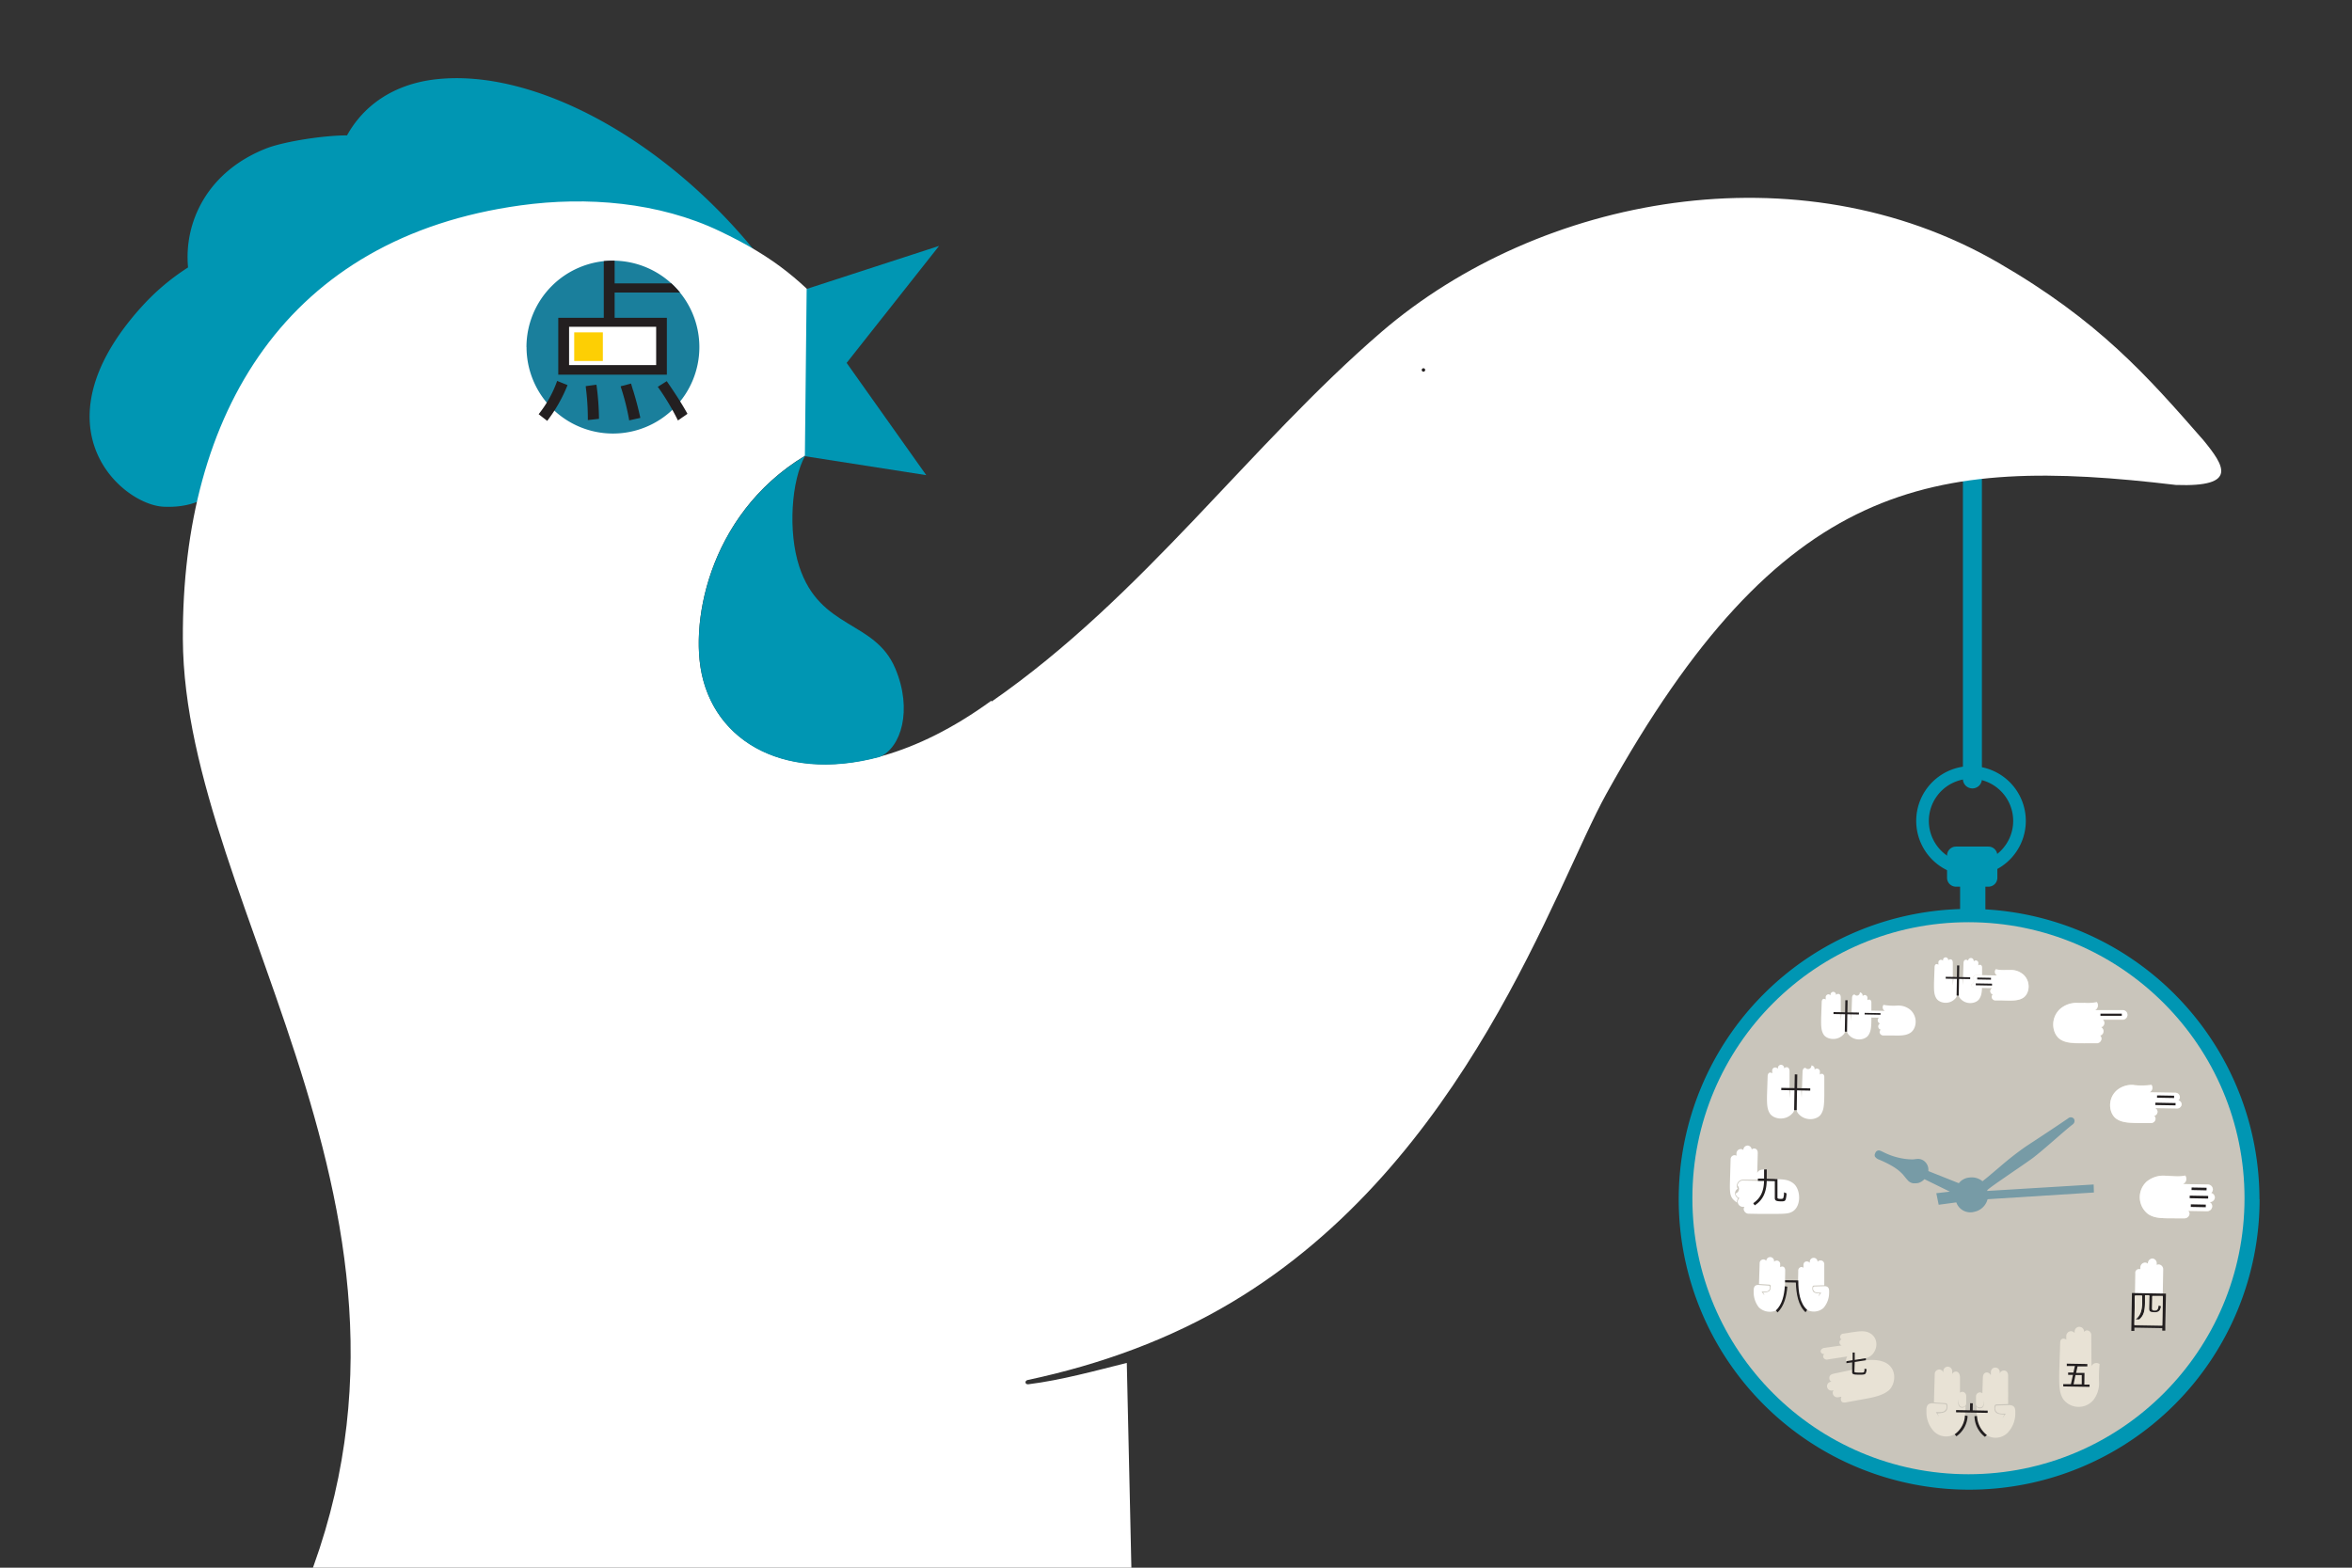 <svg id="Layer_1" data-name="Layer 1" xmlns="http://www.w3.org/2000/svg" xmlns:xlink="http://www.w3.org/1999/xlink" viewBox="0 0 633.09 422.06"><rect x="0" y="0" width="633.09" height="422.06" fill="#333333" stroke="none"/><defs><clipPath id="clip-path"><path id="SVGID" d="M582.92,316.55a7.07,7.07,0,0,0-5.16,1.63,5.71,5.71,0,0,0,.47,8.7C580,328,581.66,328,585.58,328l2.32,0a1.36,1.36,0,0,0,1.45-1.25A1.2,1.2,0,0,0,589,326l5,.09a1.37,1.37,0,0,0,1.45-1.29,1.3,1.3,0,0,0-.72-1.17,1.35,1.35,0,0,0,1.43-1.22,1.29,1.29,0,0,0-1-1.22,1.26,1.26,0,0,0,.47-.95,1.38,1.38,0,0,0-1.41-1.34l-6.62-.12a1.52,1.52,0,0,0,.58-2.28c-1.83.41-3.31.1-5.31.07" style="fill:#fff"/></clipPath><clipPath id="clip-path-2"><rect id="SVGID-2" data-name="SVGID" width="633.09" height="422.06" style="fill:none"/></clipPath><clipPath id="clip-path-3"><path id="SVGID-3" data-name="SVGID" d="M574.37,292.1a6.32,6.32,0,0,0-4.61,1.46c-2.65,2.41-2.08,6.36,0,7.72,1.57,1,3.5,1.06,7,1.07l2.15,0a1.22,1.22,0,0,0,1.3-1.12,1.07,1.07,0,0,0-.35-.8,1.19,1.19,0,0,0,.89-1.1,1.16,1.16,0,0,0-.64-1l5.83.1a1.21,1.21,0,0,0,1.3-1.09,1.15,1.15,0,0,0-.9-1.09,1.13,1.13,0,0,0,.42-.85,1.23,1.23,0,0,0-1.26-1.2l-6.9-.12a1.36,1.36,0,0,0,.52-2,19.23,19.23,0,0,1-4.74.06" style="fill:#fff"/></clipPath><clipPath id="clip-path-5"><path id="SVGID-5" data-name="SVGID" d="M560.91,270c-.49,0-1,0-1.55,0a6.7,6.7,0,0,0-4.87,1.64c-2.77,2.6-2.09,6.79.13,8.2,1.48.94,3.24,1,6.16,1a1.52,1.52,0,0,0,.35,0h3.17a1.29,1.29,0,0,0,1.36-1.21,1.15,1.15,0,0,0-.39-.85,1.26,1.26,0,0,0,.93-1.18,1.23,1.23,0,0,0-.64-1.06,1.25,1.25,0,0,0,.87-1.16,1.2,1.2,0,0,0-.44-.92h5.41a1.26,1.26,0,1,0,0-2.52h-7.5a1.45,1.45,0,0,0,.51-2.17,11.83,11.83,0,0,1-3.49.2" style="fill:#fff"/></clipPath><clipPath id="clip-path-7"><path id="SVGID-7" data-name="SVGID" d="M537.54,262.63l-5.52-.1a1,1,0,0,0-1,.93.88.88,0,0,1-.44,1.55,1,1,0,0,0,1,.92l4.7.09a.93.93,0,0,0-.55.82,1,1,0,0,0,.69.91.86.86,0,0,0-.3.64,1,1,0,0,0,1,.94l1.73,0c2.82.09,4.38.12,5.67-.66,1.71-1,2.27-4.21.2-6.22a5.1,5.1,0,0,0-3.68-1.31c-.42,0-.81,0-1.19,0a8.86,8.86,0,0,1-2.63-.2,1.11,1.11,0,0,0,.32,1.65" style="fill:#fff"/></clipPath><clipPath id="clip-path-9"><path id="SVGID-9" data-name="SVGID" d="M141.71,93.45A23.27,23.27,0,1,0,165,70.17a23.27,23.27,0,0,0-23.27,23.28" style="fill:none"/></clipPath></defs><title>educator-left</title><path d="M608.22,322.89A78.18,78.18,0,1,1,530,244.7a78.18,78.18,0,0,1,78.18,78.18" style="fill:#0096b3"/><path d="M528.36,209.53V124.88q2.53-.28,5.11-.48v85.14a2.56,2.56,0,1,1-5.11,0" style="fill:#0096b3"/><path d="M530.54,206.26A14.75,14.75,0,1,1,515.79,221a14.76,14.76,0,0,1,14.75-14.75m0,3.41A11.35,11.35,0,1,0,541.89,221a11.35,11.35,0,0,0-11.35-11.35" style="fill:#0096b3"/><path d="M534.41,238.72v9H527.6v-9h-1.1a2.4,2.4,0,0,1-2.41-2.4v-6a2.41,2.41,0,0,1,2.41-2.4h8.72a2.41,2.41,0,0,1,2.41,2.4v6a2.4,2.4,0,0,1-2.41,2.4Z" style="fill:#0096b3"/><path d="M458,321.6A72.1,72.1,0,1,1,528.81,395,72,72,0,0,1,458,321.6" style="fill:#e8e2d5;fill-rule:evenodd"/><circle cx="529.85" cy="322.59" r="74.31" style="fill:#c9c5bb"/><path d="M526.58,323.71l-.51.07-1.61.22-2.62.35-.64-3.11,3.64-.42L518,317.46a3.57,3.57,0,0,1-1.55,1,3.12,3.12,0,0,1-.83.11l-.61,0a2.37,2.37,0,0,1-1.56-.88c-.2-.21-.4-.45-.61-.71l-.6-.74c-.94-1-2.19-2.21-6.33-4a2.32,2.32,0,0,1-1.23-.86,1,1,0,0,1,0-.75l.13-.3a1,1,0,0,1,1.17-.57,2.75,2.75,0,0,1,.47.18l.5.24a18.34,18.34,0,0,0,5.07,1.7,16.52,16.52,0,0,0,2.75.26c.37,0,.81-.09,1.26-.12a2.68,2.68,0,0,1,1.8.48,3,3,0,0,1,1.22,2.78l8.21,3.27a4,4,0,0,1,2.91-1.53,4.44,4.44,0,0,1,3.45,1c.43-.32,1-.79,1.68-1.35l3.1-2.62a83.43,83.43,0,0,1,6.87-5.37c3.33-2.2,7.64-5,11.44-7.61a1.05,1.05,0,0,1,1.54.16,1.1,1.1,0,0,1-.31,1.46c-2.69,2.1-7.31,6.41-10.76,9.07-2.17,1.57-5,3.46-7.4,5.13-2.15,1.48-4,2.76-4.86,3.51l0,.23,28.63-1.74.07,2.16L535,322.86a4.64,4.64,0,0,1-3.55,3.38,4,4,0,0,1-4.87-2.53" style="fill:#779ba6"/><path d="M558.43,358.81v-.25a1.27,1.27,0,1,1,2.53.06,1.07,1.07,0,0,1,.82-.45,1.28,1.28,0,0,1,1.13,1.44l.06,8.21a1.43,1.43,0,0,1,2.18-.57A37.75,37.75,0,0,0,565,372a7.29,7.29,0,0,1-1.63,5.05,5.2,5.2,0,0,1-8-.34c-1.05-1.66-1.14-3.48-1.09-7.15l.26-8c0-.71.28-1.19.93-1.17a1.12,1.12,0,0,1,.71.29l0-.94a1.32,1.32,0,0,1,1.29-1.35,1.22,1.22,0,0,1,.93.47" style="fill:#e8e2d5"/><path d="M555.35,372.65l2.08,0,.55-2.5-1.3,0v-.63l1.43,0,.39-1.76-2.18,0v-.63l5.53.1v.63l-2.63,0-.39,1.76,2.26,0-.05,3.14,1.41,0,0,.62-7.07-.12Zm2.8.05,2.2,0,0-2.51-1.69,0Z" style="fill:#231f20"/><path d="M587.64,318.76l6.62.12a1.38,1.38,0,0,1,1.41,1.34,1.25,1.25,0,0,1-.47.95,1.29,1.29,0,0,1,1,1.22,1.35,1.35,0,0,1-1.43,1.22,1.3,1.3,0,0,1,.72,1.17,1.37,1.37,0,0,1-1.45,1.29l-5-.09a1.2,1.2,0,0,1,.32.83A1.36,1.36,0,0,1,587.9,328l-2.32,0c-3.92,0-5.6,0-7.36-1.15a5.72,5.72,0,0,1-.48-8.7,7.07,7.07,0,0,1,5.17-1.63c2,0,3.47.34,5.31-.07a1.52,1.52,0,0,1-.58,2.28" style="fill:#e8e2d5"/><rect width="633.09" height="422.06" style="fill:none"/><path id="SVGID-11" data-name="SVGID" d="M582.92,316.55a7.07,7.07,0,0,0-5.16,1.63,5.71,5.71,0,0,0,.47,8.7C580,328,581.66,328,585.58,328l2.32,0a1.36,1.36,0,0,0,1.45-1.25A1.2,1.2,0,0,0,589,326l5,.09a1.37,1.37,0,0,0,1.45-1.29,1.3,1.3,0,0,0-.72-1.17,1.35,1.35,0,0,0,1.43-1.22,1.29,1.29,0,0,0-1-1.22,1.26,1.26,0,0,0,.47-.95,1.38,1.38,0,0,0-1.41-1.34l-6.62-.12a1.52,1.52,0,0,0,.58-2.28c-1.83.41-3.31.1-5.31.07" style="fill:#fff"/><g style="clip-path:url(#clip-path)"><polygon points="594.38 321.98 594.37 322.68 589.4 322.59 589.41 321.89 594.38 321.98" style="fill:#231f20"/><polygon points="593.95 319.77 593.94 320.47 589.9 320.39 589.92 319.7 593.95 319.77" style="fill:#231f20"/><rect x="591.41" y="322.62" width="0.7" height="4.03" transform="translate(255.17 909.69) rotate(-88.84)" style="fill:#231f20"/></g><g style="clip-path:url(#clip-path-2)"><path d="M580.1,298.32a1.16,1.16,0,0,1,.64,1,1.19,1.19,0,0,1-.89,1.1,1.07,1.07,0,0,1,.35.8,1.22,1.22,0,0,1-1.3,1.12l-2.15,0c-3.5,0-5.44,0-7-1.07-2.07-1.37-2.64-5.32,0-7.72a6.32,6.32,0,0,1,4.61-1.46,19.23,19.23,0,0,0,4.74-.06,1.36,1.36,0,0,1-.52,2l6.9.12a1.23,1.23,0,0,1,1.26,1.2,1.13,1.13,0,0,1-.42.85,1.15,1.15,0,0,1,.9,1.09,1.21,1.21,0,0,1-1.3,1.1Z" style="fill:#e8e2d5"/></g><path id="SVGID-12" data-name="SVGID" d="M574.37,292.1a6.32,6.32,0,0,0-4.61,1.46c-2.65,2.41-2.08,6.36,0,7.72,1.57,1,3.5,1.06,7,1.07l2.15,0a1.22,1.22,0,0,0,1.3-1.12,1.07,1.07,0,0,0-.35-.8,1.19,1.19,0,0,0,.89-1.1,1.16,1.16,0,0,0-.64-1l5.83.1a1.21,1.21,0,0,0,1.3-1.09,1.15,1.15,0,0,0-.9-1.09,1.13,1.13,0,0,0,.42-.85,1.23,1.23,0,0,0-1.26-1.2l-6.9-.12a1.36,1.36,0,0,0,.52-2,19.23,19.23,0,0,1-4.74.06" style="fill:#fff"/><g style="clip-path:url(#clip-path-3)"><polygon points="585.6 296.97 585.59 297.59 580.15 297.5 580.17 296.87 585.6 296.97" style="fill:#231f20"/><polygon points="585.21 294.99 585.2 295.61 580.61 295.53 580.62 294.91 585.21 294.99" style="fill:#231f20"/></g><g style="clip-path:url(#clip-path-2)"><path d="M581.05,340.41a1.31,1.31,0,0,1,1.22,1.38l-.13,7.48a1.25,1.25,0,1,1-2.49.06,1,1,0,0,1-.47.1,1.1,1.1,0,0,1-.75-.32,1.27,1.27,0,0,1-1.22,1l-.22,0v.42a1.31,1.31,0,0,1-1.27,1.34c-.69,0-1.1-.65-1.09-1.4l.13-7.65a1,1,0,0,1,1.14-1.15l.22,0v-.42a1.31,1.31,0,0,1,1.27-1.34,1.18,1.18,0,0,1,.76.3,1.3,1.3,0,0,1,1.21-1.4,1.28,1.28,0,0,1,1.17,1.38v.35a1.18,1.18,0,0,1,.53-.12" style="fill:#fff"/><path d="M582.83,356.78l0,1.47-.81,0v-.69l-7.51-.13,0,.89h-.82l.17-10.21,9.15.16Zm-1.16-5.16a2.23,2.23,0,0,1-.26,1.12.87.87,0,0,1-.26.35,1.67,1.67,0,0,1-1.13.36c-1.35,0-1.56-.26-1.55-1.11l.06-3.48-1.16,0,0,2c0,2.56-.45,3.48-1.53,4.51l-1.09,0c1.22-1,1.79-2.08,1.83-4.45l0-2-1.93,0-.14,7.89,7.51.13.14-7.89-2.82,0-.06,3.34c0,.39.18.46.72.47s.76-.23.85-.52a1.67,1.67,0,0,0,.13-.81Z" style="fill:#231f20"/><path d="M581.66,351.63l-.68-.27a1.67,1.67,0,0,1-.13.81c-.09.3-.29.54-.85.52s-.73-.08-.72-.47l.06-3.34,2.82,0-.14,7.89-7.51-.13.14-7.89,1.93,0,0,2c0,2.37-.61,3.47-1.83,4.45l1.09,0c1.07-1,1.48-1.95,1.53-4.51l0-2,1.16,0-.06,3.48c0,.85.2,1.08,1.55,1.11a1.67,1.67,0,0,0,1.13-.36.87.87,0,0,0,.26-.35,2.23,2.23,0,0,0,.26-1.12" style="fill:#e8e2d5"/><path d="M565.27,278.85a1.14,1.14,0,0,1,.39.85,1.29,1.29,0,0,1-1.36,1.21h-3.17a1.58,1.58,0,0,1-.35,0c-2.92,0-4.68-.09-6.16-1-2.23-1.41-2.9-5.6-.13-8.2a6.7,6.7,0,0,1,4.87-1.64c1.9,0,3.3.26,5-.16a1.45,1.45,0,0,1-.51,2.17h7.5a1.26,1.26,0,1,1,0,2.52H566a1.2,1.2,0,0,1,.44.92,1.25,1.25,0,0,1-.87,1.16,1.23,1.23,0,0,1,.64,1.06,1.26,1.26,0,0,1-.93,1.18" style="fill:#e8e2d5"/></g><path id="SVGID-13" data-name="SVGID" d="M560.91,270c-.49,0-1,0-1.55,0a6.7,6.7,0,0,0-4.87,1.64c-2.77,2.6-2.09,6.79.13,8.2,1.48.94,3.24,1,6.16,1a1.52,1.52,0,0,0,.35,0h3.17a1.29,1.29,0,0,0,1.36-1.21,1.15,1.15,0,0,0-.39-.85,1.26,1.26,0,0,0,.93-1.18,1.23,1.23,0,0,0-.64-1.06,1.25,1.25,0,0,0,.87-1.16,1.2,1.2,0,0,0-.44-.92h5.41a1.26,1.26,0,1,0,0-2.52h-7.5a1.45,1.45,0,0,0,.51-2.17,11.83,11.83,0,0,1-3.49.2" style="fill:#fff"/><g style="clip-path:url(#clip-path-5)"><rect x="565.38" y="272.9" width="5.75" height="0.58" style="fill:#231f20"/></g><g style="clip-path:url(#clip-path-2)"><path d="M473.14,310.44l-.14,5.34c.22-.47.65-.95,1.93-.92.18,0,.31.63.31.63a11.24,11.24,0,0,0-.19,2.12l-5.8,0a1.66,1.66,0,0,0-1.74,1.56,1.51,1.51,0,0,0,.2.78l0,.11a1.47,1.47,0,0,0-.69,1.2,1.5,1.5,0,0,0,.79,1.31l0,.12a1.5,1.5,0,0,0-.26.81v.29l-.15-.12-.42-.33a3.92,3.92,0,0,1-.4-.36c-.92-1-1-2-.92-5.06l.17-5.81A1.09,1.09,0,0,1,466.9,311a1,1,0,0,1,.51.16v-.61a1.18,1.18,0,0,1,1.16-1.2,1.06,1.06,0,0,1,.69.27,1.18,1.18,0,0,1,1.16-1.21,1.16,1.16,0,0,1,1.09,1.06.83.83,0,0,1,.68-.26c.65,0,1,.61.94,1.26" style="fill:#fff"/><path d="M488.42,288a.81.81,0,0,1,1.43.66v.65a.81.81,0,0,1,.5-.22c.45,0,.71.38.7.88v5.13c-.05,2.55-.16,3.81-.93,4.94-1,1.49-4.33,2-6.19-.38a1.94,1.94,0,0,1-.32-.77,7.28,7.28,0,0,1-.24-2.62,23.25,23.25,0,0,0,.05-3.09,1.15,1.15,0,0,1,1.4.18l.13,2.23.24-6.9c0-.83.31-1.21.8-1.2a.89.89,0,0,0,1.58-.64.92.92,0,0,1,.87,1Z" style="fill:#fff"/><path d="M478.56,287.78v-.18a.88.88,0,0,1,.85-.94.9.9,0,0,1,.83,1,.79.79,0,0,1,.69-.34c.49,0,.78.43.76,1.2l0,7.16.23-2.4a1.15,1.15,0,0,1,1.4-.13,23.34,23.34,0,0,0-.05,3.09,7.44,7.44,0,0,1-.31,2.6,1.75,1.75,0,0,1-.37.76c-1.95,2.33-5.23,1.69-6.2.16-.73-1.15-.8-2.42-.76-5l.17-5c0-.49.23-1,.69-1a.92.92,0,0,1,.54.23l0-.64a.83.83,0,0,1,1.5-.61" style="fill:#fff"/><polygon points="482.93 298.86 483.02 293.54 479.46 293.48 479.48 292.88 483.03 292.94 483.1 289.25 483.78 289.26 483.72 292.95 487.27 293.02 487.26 293.62 483.71 293.55 483.62 298.87 482.93 298.86" style="fill:#231f20"/><path d="M467.71,319.16a1.42,1.42,0,0,1,1.5-1.33l4,.07c1,0,1.77,0,1.77,0,.36-1,2.34,0,2.76-.44,2.07.05,3.66,0,5.11,1.24,1.89,1.64,2.08,6.25-.55,7.58-.82.41-1.5.53-4.84.53h-.24l-.93,0h-.26l-2.45,0-2.78-.05a1.37,1.37,0,0,1-1.45-1.24,1.06,1.06,0,0,1,.21-.6h-.37a1.42,1.42,0,0,1-1.45-1.38,1.29,1.29,0,0,1,.5-1,1.33,1.33,0,0,1-1.05-1.26,1.24,1.24,0,0,0,.51-2.09" style="fill:#fff"/><path d="M531.3,258.82a.69.69,0,0,1,1.21.56v.55a.67.67,0,0,1,.42-.19c.38,0,.6.32.59.74v4.33c0,2.15-.13,3.22-.78,4.17-.86,1.26-3.65,1.7-5.23-.32a1.65,1.65,0,0,1-.28-.65,6.18,6.18,0,0,1-.2-2.21,20.06,20.06,0,0,0,0-2.61,1,1,0,0,1,1.18.15l.11,1.88.2-5.83c0-.7.26-1,.67-1a.79.79,0,0,1,.58.27.74.74,0,1,1,1.48,0Z" style="fill:#fff"/><path d="M523,258.68v-.15a.74.74,0,0,1,.72-.79.76.76,0,0,1,.7.82.67.67,0,0,1,.58-.29c.41,0,.66.36.64,1l0,6.05.19-2a1,1,0,0,1,1.19-.11,19.62,19.62,0,0,0,0,2.61,6.33,6.33,0,0,1-.26,2.2,1.51,1.51,0,0,1-.31.65c-1.64,2-4.42,1.42-5.23.13-.62-1-.67-2-.64-4.2l.15-4.22c0-.42.2-.84.58-.83a.77.77,0,0,1,.45.2l0-.54a.7.7,0,0,1,1.26-.52" style="fill:#fff"/><polygon points="526.66 268.03 526.74 263.54 523.73 263.48 523.74 262.98 526.75 263.03 526.8 259.91 527.38 259.93 527.32 263.04 530.32 263.1 530.31 263.6 527.32 263.55 527.24 268.04 526.66 268.03" style="fill:#231f20"/><path d="M536.25,266l-4.7-.09a1,1,0,0,1-1-.92.88.88,0,0,0,.44-1.55,1,1,0,0,1,1-.93l5.52.1a1.11,1.11,0,0,1-.32-1.65,15.46,15.46,0,0,0,3.82.19,5.1,5.1,0,0,1,3.68,1.31c2.07,2,1.5,5.18-.2,6.22-1.29.79-2.85.75-5.67.66l-1.73,0a1,1,0,0,1-1-.94.86.86,0,0,1,.3-.64,1,1,0,0,1-.69-.91.93.93,0,0,1,.55-.82" style="fill:#e8e2d5"/></g><path id="SVGID-14" data-name="SVGID" d="M537.54,262.63l-5.52-.1a1,1,0,0,0-1,.93.88.88,0,0,1-.44,1.55,1,1,0,0,0,1,.92l4.7.09a.93.93,0,0,0-.55.82,1,1,0,0,0,.69.91.86.86,0,0,0-.3.64,1,1,0,0,0,1,.94l1.73,0c2.82.09,4.38.12,5.67-.66,1.71-1,2.27-4.21.2-6.22a5.1,5.1,0,0,0-3.68-1.31c-.42,0-.81,0-1.19,0a8.86,8.86,0,0,1-2.63-.2,1.11,1.11,0,0,0,.32,1.65" style="fill:#fff"/><g style="clip-path:url(#clip-path-7)"><rect x="533.79" y="262.86" width="0.51" height="4.38" transform="translate(259.77 794.43) rotate(-89.01)" style="fill:#231f20"/><polygon points="532.22 263.18 532.21 263.69 535.91 263.75 535.92 263.25 532.22 263.18" style="fill:#231f20"/></g><g style="clip-path:url(#clip-path-2)"><path d="M493.64,374.3l-.24,0A1.19,1.19,0,1,1,493,372a1,1,0,0,1-.56-.68c-.11-.65,0-1.25,1.17-1.5l5.26-1.1c0-1.36,0-2.35,0-2.35a24.51,24.51,0,0,0,2.8-.09c2.93-.37,4.48,0,5.58.45,3.7,1.65,2.95,6.24,1,7.72-1.1.83-2.48,1.49-5.88,2.1l-5.48,1c-.89.16-1.27-.09-1.37-.69a1.46,1.46,0,0,1,.16-.84l-.87.15a1.25,1.25,0,0,1-1.48-1,1.14,1.14,0,0,1,.27-.94" style="fill:#e8e2d5"/><path d="M491,364.56a.93.93,0,0,1-.93-.68c-.06-.46.39-.9,1-1l4.68-.66a.88.88,0,0,1-.62-.7.89.89,0,0,1,.53-.92.81.81,0,0,1-.35-.55.91.91,0,0,1,.83-1l1.14-.16.5-.09c2.6-.4,4-.61,5.32,0,2.07.95,2.68,3.63,1,5.72a3.69,3.69,0,0,1-1.9,1.15,9.08,9.08,0,0,1-1.38.26c-1.33.19-2.6.75-3.87.82a1.88,1.88,0,0,1,.29-1.54l-.13,0L492,366a1,1,0,0,1-1.26-.71.8.8,0,0,1,.27-.69" style="fill:#e8e2d5"/><path d="M499.15,369.23c0,.23.15.29,1.22.31h.52c.71,0,.79-.05.86-.19a1.24,1.24,0,0,0,.11-.39c0-.15,0-.31,0-.47l.58.11a3.26,3.26,0,0,1-.23,1.09c-.17.31-.39.43-1.81.41s-1.87-.06-1.85-.72l0-2.6L497,367l0-.54,1.67-.26,0-2.07h.57l0,2,3-.47v.54l-3,.48Z" style="fill:#231f20"/><path d="M477.52,339.7a1,1,0,0,1,.79-.32.93.93,0,0,1,.86,1.08l0,.72a.86.86,0,0,1,.56-.2c.54,0,.81.52.79,1.05l-.07,4.55c-.11,2.8-.36,4.14-1.31,5.36a3,3,0,0,1-1.1.88,4.25,4.25,0,0,1-4.6-.84,6.55,6.55,0,0,1-1.4-4.2c0-.8-.05-1.88,1.32-1.84,0,0,2.54.17,2.72.17s.25.1.28.22a1.06,1.06,0,0,1-.61,1.31,5.77,5.77,0,0,1-1.59.09l.76,1a3.91,3.91,0,0,0-.33-.76c1-.08,1.92-.11,2-1.23a2,2,0,0,0,0-.62c-.06-.25-.36-.26-.36-.26l-2.76-.17.18-5.62a1,1,0,0,1,1-1,1,1,0,0,1,.78.39,1.05,1.05,0,1,1,2.1.06Z" style="fill:#fff"/><path d="M487.14,339.89v-.2a1.05,1.05,0,0,1,2.1,0,1,1,0,0,1,.8-.36,1,1,0,0,1,1,1.08v5.62l-2.76.08s-.3,0-.37.25a2,2,0,0,0-.07.63c.06,1.13.94,1.18,2,1.23a4.5,4.5,0,0,0-.4.81l.8-1a5.77,5.77,0,0,1-1.59-.15,1.06,1.06,0,0,1-.57-1.33c0-.11.08-.2.28-.21s2.73-.07,2.73-.07c1.37,0,1.28,1.08,1.25,1.88a6.14,6.14,0,0,1-1.53,4,3.93,3.93,0,0,1-5.65-.53c-.9-1.25-1.2-2.27-1.21-5.07l.09-4.44a.93.93,0,0,1,.85-1,.84.84,0,0,1,.55.22v-.72c0-.58.31-1,.9-1a1,1,0,0,1,.78.35" style="fill:#fff"/><path d="M481.1,346.4c-.21,2.57-.84,5.21-2.63,6.94l-.45-.53c1.72-1.65,2.23-4.1,2.41-6.52Z" style="fill:#231f20"/><path d="M486,353.29c-2-1.86-2.51-5-2.6-8l-2.9-.05v-.58l3.54.06c0,3.19.46,6.21,2.4,7.94Z" style="fill:#231f20"/><path d="M475.55,317.35l2.89.08,0,5c0,.25.21.32.87.34.47,0,.61-.06.7-.25a4.43,4.43,0,0,0,.19-1.52l.68.28a7.07,7.07,0,0,1-.22,1.64c-.2.44-.36.54-1.46.51s-1.47-.23-1.47-.87l0-4.55-2.18-.06c-.08,3-1,5.13-3.23,6.56l-.4-.58c2-1.37,2.85-3.26,2.91-6l-1.65,0v-.62l1.66,0,0-2.48.72,0Z" style="fill:#231f20"/><path d="M492.72,268v-.16a.77.77,0,0,1,.75-.82.79.79,0,0,1,.73.86.69.69,0,0,1,.61-.3c.43,0,.69.38.67,1.05l0,6.3.2-2.11a1,1,0,0,1,1.23-.11,20.42,20.42,0,0,0,0,2.72,6.56,6.56,0,0,1-.27,2.29,1.57,1.57,0,0,1-.32.67c-1.71,2-4.6,1.48-5.45.14-.64-1-.7-2.13-.67-4.37l.15-4.39c0-.43.21-.87.6-.86a.8.8,0,0,1,.47.2l0-.57a.79.79,0,0,1,.74-.85.8.8,0,0,1,.58.31" style="fill:#fff"/><path d="M501.4,268.15a.74.74,0,0,1,.58-.27.75.75,0,0,1,.68.85v.57a.71.71,0,0,1,.44-.19c.4,0,.62.34.62.77v4.51c0,2.24-.14,3.35-.82,4.34-.9,1.31-3.8,1.77-5.44-.33a1.69,1.69,0,0,1-.29-.68,6.37,6.37,0,0,1-.21-2.3,20.43,20.43,0,0,0,0-2.72,1,1,0,0,1,1.23.16l.11,2,.21-6.06c0-.73.28-1.06.7-1.06a.78.78,0,0,0,1.39-.56.81.81,0,0,1,.76.85Z" style="fill:#fff"/><polygon points="496.57 277.74 496.65 273.06 493.52 273 493.53 272.48 496.66 272.53 496.71 269.29 497.32 269.3 497.26 272.55 500.38 272.6 500.37 273.13 497.25 273.07 497.17 277.75 496.57 277.74" style="fill:#231f20"/><path d="M506.23,277.22a.94.94,0,0,1-.67-.89.91.91,0,0,1,.49-.78.94.94,0,0,1-.63-.88.88.88,0,0,1,.34-.68l-4-.07a.94.94,0,1,1,0-1.87l5.58.1a1.08,1.08,0,0,1-.35-1.62,15.21,15.21,0,0,0,3.75.19,5,5,0,0,1,3.61,1.28c2,2,1.47,5.08-.2,6.1-1.11.68-2.43.74-4.6.68l-.26,0-2.36,0a1,1,0,0,1-1-.92.86.86,0,0,1,.3-.63" style="fill:#fff"/><rect x="503.87" y="270.82" width="0.43" height="4.28" transform="translate(221.98 771.99) rotate(-88.96)" style="fill:#231f20"/><path d="M525.49,369.94a1.06,1.06,0,0,1,1-.68c.9.08,1.09,1,1.08,1.7,0,0,0,2.38,0,4a1,1,0,0,1,.67-.25,1.09,1.09,0,0,1,1,1.15l0,1.77a1,1,0,0,1-1.11,1.15c-.47,0-1-.32-1-2-.26,2,.59,2.22,1.1,2.19a1.07,1.07,0,0,0,.84-.47,32.49,32.49,0,0,1-.23,3.58,6.24,6.24,0,0,1-1.38,2.87,4.59,4.59,0,0,1-6.92.39,7.5,7.5,0,0,1-2-5.16c0-.26,0-.54,0-.82a2.42,2.42,0,0,1,.16-.78c.2-.48.63-.81,1.56-.78,0,0,3,.21,3.26.22s.35.14.39.29a1.38,1.38,0,0,1-.83,1.73,3.31,3.31,0,0,1-1,.13h-1l.83,1.25a2.78,2.78,0,0,0-.18-.43c-.1-.19-.2-.37-.24-.46,1.42-.13,2.58-.17,2.71-1.61a2.45,2.45,0,0,0-.06-.81c-.08-.31-.47-.33-.47-.33l-3.11-.22.22-7.68A1.23,1.23,0,0,1,522,368.7a1.2,1.2,0,0,1,1.09.8v-.37a1.19,1.19,0,1,1,2.38,0Z" style="fill:#e8e2d5"/><path d="M535.89,370.13v-.76a1.19,1.19,0,1,1,2.38,0v.37a1.2,1.2,0,0,1,1.12-.76c.66,0,1.09.47,1.14,1.27V378l-3.12.11s-.39,0-.48.31a2.55,2.55,0,0,0-.09.81c.08,1.45,1.24,1.52,2.7,1.62-.09.18-.21.36-.31.54a2.8,2.8,0,0,0-.2.42l.87-1.22-1,0a3.2,3.2,0,0,1-1-.17,1.38,1.38,0,0,1-.77-1.75c0-.15.12-.28.4-.28s3.27-.1,3.27-.1c.92,0,1.35.35,1.53.83a2.4,2.4,0,0,1,.13.79c0,.28,0,.56,0,.82a7.48,7.48,0,0,1-2.14,5.08,4.58,4.58,0,0,1-6.9-.67,6.05,6.05,0,0,1-1.2-2.89,29.92,29.92,0,0,1-.2-3.58,1.08,1.08,0,0,0,.82.5c.51,0,1.36-.16,1.17-2.15,0,1.64-.59,1.93-1.06,1.92a1,1,0,0,1-1.07-1.19l0-1.77a1.09,1.09,0,0,1,1.06-1.12,1,1,0,0,1,.66.27c.05-1.63.12-4,.12-4,0-.69.15-1.54,1-1.63a1.14,1.14,0,0,1,1.09.68" style="fill:#e8e2d5"/><path d="M529.62,381.22a7.07,7.07,0,0,1-3,5.46l-.47-.53a6.59,6.59,0,0,0,2.76-5.07Z" style="fill:#231f20"/><path d="M532.15,381.22a6.94,6.94,0,0,0,2.67,5.14l-.54.47a7.09,7.09,0,0,1-2.8-5.56Z" style="fill:#231f20"/><polygon points="526.51 380.23 526.52 379.63 530.26 379.69 530.3 377.78 531.02 377.8 530.99 379.7 535.03 379.78 535.02 380.38 526.51 380.23" style="fill:#231f20"/><path d="M165.46,68v9.6h-2.92V68H162a1.07,1.07,0,0,1-1.07-1.07V64.68A1.07,1.07,0,0,1,162,63.61h4a1.07,1.07,0,0,1,1.07,1.07v2.26A1.07,1.07,0,0,1,166,68Z" style="fill:#779ba6"/><path d="M185.35,78.76H183a23.59,23.59,0,0,0-2.31-2.46h4.62v-.56a.65.65,0,0,1,.65-.65h2.36a.64.64,0,0,1,.65.65v3.48a.65.65,0,0,1-.65.65H186a.65.65,0,0,1-.65-.65Z" style="fill:#779ba6"/><path d="M37.75,83a61.18,61.18,0,0,1,12.87-11C49.47,59.72,55.88,46,72,39.83,77,38,87.37,36.43,93.41,36.45c4.36-7.91,12.45-13.91,24.27-15.14,26.41-2.77,61.06,16.26,85.47,46.23q-4.28-2.46-9-4.71c-16.41-7.83-35.75-9.38-53.56-6.93a117.86,117.86,0,0,0-31.54,8.75,74,74,0,0,1,8.9,3.21c-8.95.28-20.42,5.05-31.88,21.91-8.77,12.91-14.17,25-20.06,33.65-5.76,8.5-11.79,13.47-21.94,13-11.22-.49-35-21.2-6.33-53.42" style="fill:#0096b3"/><path d="M303.3,366.89c.36,17.65,1.35,57.74,1.6,73.51l-226.57-4C127,331.05,49.53,245.47,49.22,172c-.26-61,28-108.06,90.93-116.71,17.82-2.45,37.16-.89,53.56,6.93C208.81,69.41,216.24,75.94,226,87l1.39,30.55c-31.67,11.83-40.87,41.94-39.1,60,2.78,28.43,37.7,40.79,78.5,11.13l.18.16c40.77-28.31,69.36-68.89,104.87-99.47C414.46,52.74,484,39.61,537.77,70.66c27.2,15.71,40.18,30.54,55.32,47.85,5.56,6.8,9.58,12.67-7.42,12.05-66-7.85-106.29-1.55-153.27,83.13-13.88,25-37.69,99.15-100.73,136.85-16.69,10-35.39,16.82-55.09,21-.8.2-.73,1.24.22,1.14,8.84-1.1,18-3.63,26.5-5.75" style="fill:#fff"/><path d="M216.72,122.72c-3.71,6.61-4.67,20.41-1.57,29.84,5.59,17,20.29,14.37,25.81,27.35,4.79,11.28,1.54,21.48-4.21,23.89-26.67,7.15-46.39-5.1-48.45-26.17-1.55-15.88,5.33-41,28.43-54.91" style="fill:#0096b3"/><path d="M141.71,93.45A23.27,23.27,0,1,1,165,116.72a23.27,23.27,0,0,1-23.27-23.27" style="fill:#1a7f9c"/></g><g style="clip-path:url(#clip-path-9)"><polygon points="179.5 85.56 165.44 85.56 165.44 78.75 184.27 78.75 184.27 76.29 165.44 76.29 165.44 70.17 162.52 70.17 162.52 85.56 150.27 85.56 150.27 100.88 179.5 100.88 179.5 85.56" style="fill:#231f20"/></g><g style="clip-path:url(#clip-path-2)"><path d="M149.94,102.64a30.89,30.89,0,0,1-4.87,8.77l-.08.1,2.3,1.8.07-.09a40.49,40.49,0,0,0,5.37-9.45l0-.11-2.8-1.12Z" style="fill:#231f20"/><path d="M170.37,105l-.48-1.63,0-.11-2.81.73,0,.12a63.83,63.83,0,0,1,2.26,8.94l0,.13,3-.67,0-.12c-.68-3.08-1.23-5-1.94-7.38" style="fill:#231f20"/><path d="M160.52,103.69l0-.12-2.86.39.05.52a66.68,66.68,0,0,1,.52,7.87v.75l3-.34v-.11a72.14,72.14,0,0,0-.67-9" style="fill:#231f20"/><path d="M185,111.33c-1.69-3.06-3.63-5.94-5.46-8.61l-.07-.1-2.42,1.52.08.1a64.05,64.05,0,0,1,5.29,8.84l.06.12,2.57-1.79Z" style="fill:#231f20"/><rect x="153.18" y="87.98" width="23.44" height="10.31" style="fill:#fff"/><polygon points="217.13 77.79 252.78 66.2 227.89 97.7 249.32 127.92 216.65 122.82 217.13 77.79" style="fill:#0096b3;fill-rule:evenodd"/><rect x="154.56" y="89.48" width="7.71" height="7.71" style="fill:#fdcf04"/></g><rect width="633.09" height="422.06" style="fill:none"/><path d="M383.15,99.6h0" style="fill:none;stroke:#231f20;stroke-linecap:round;stroke-linejoin:round;stroke-width:0.931px"/></svg>